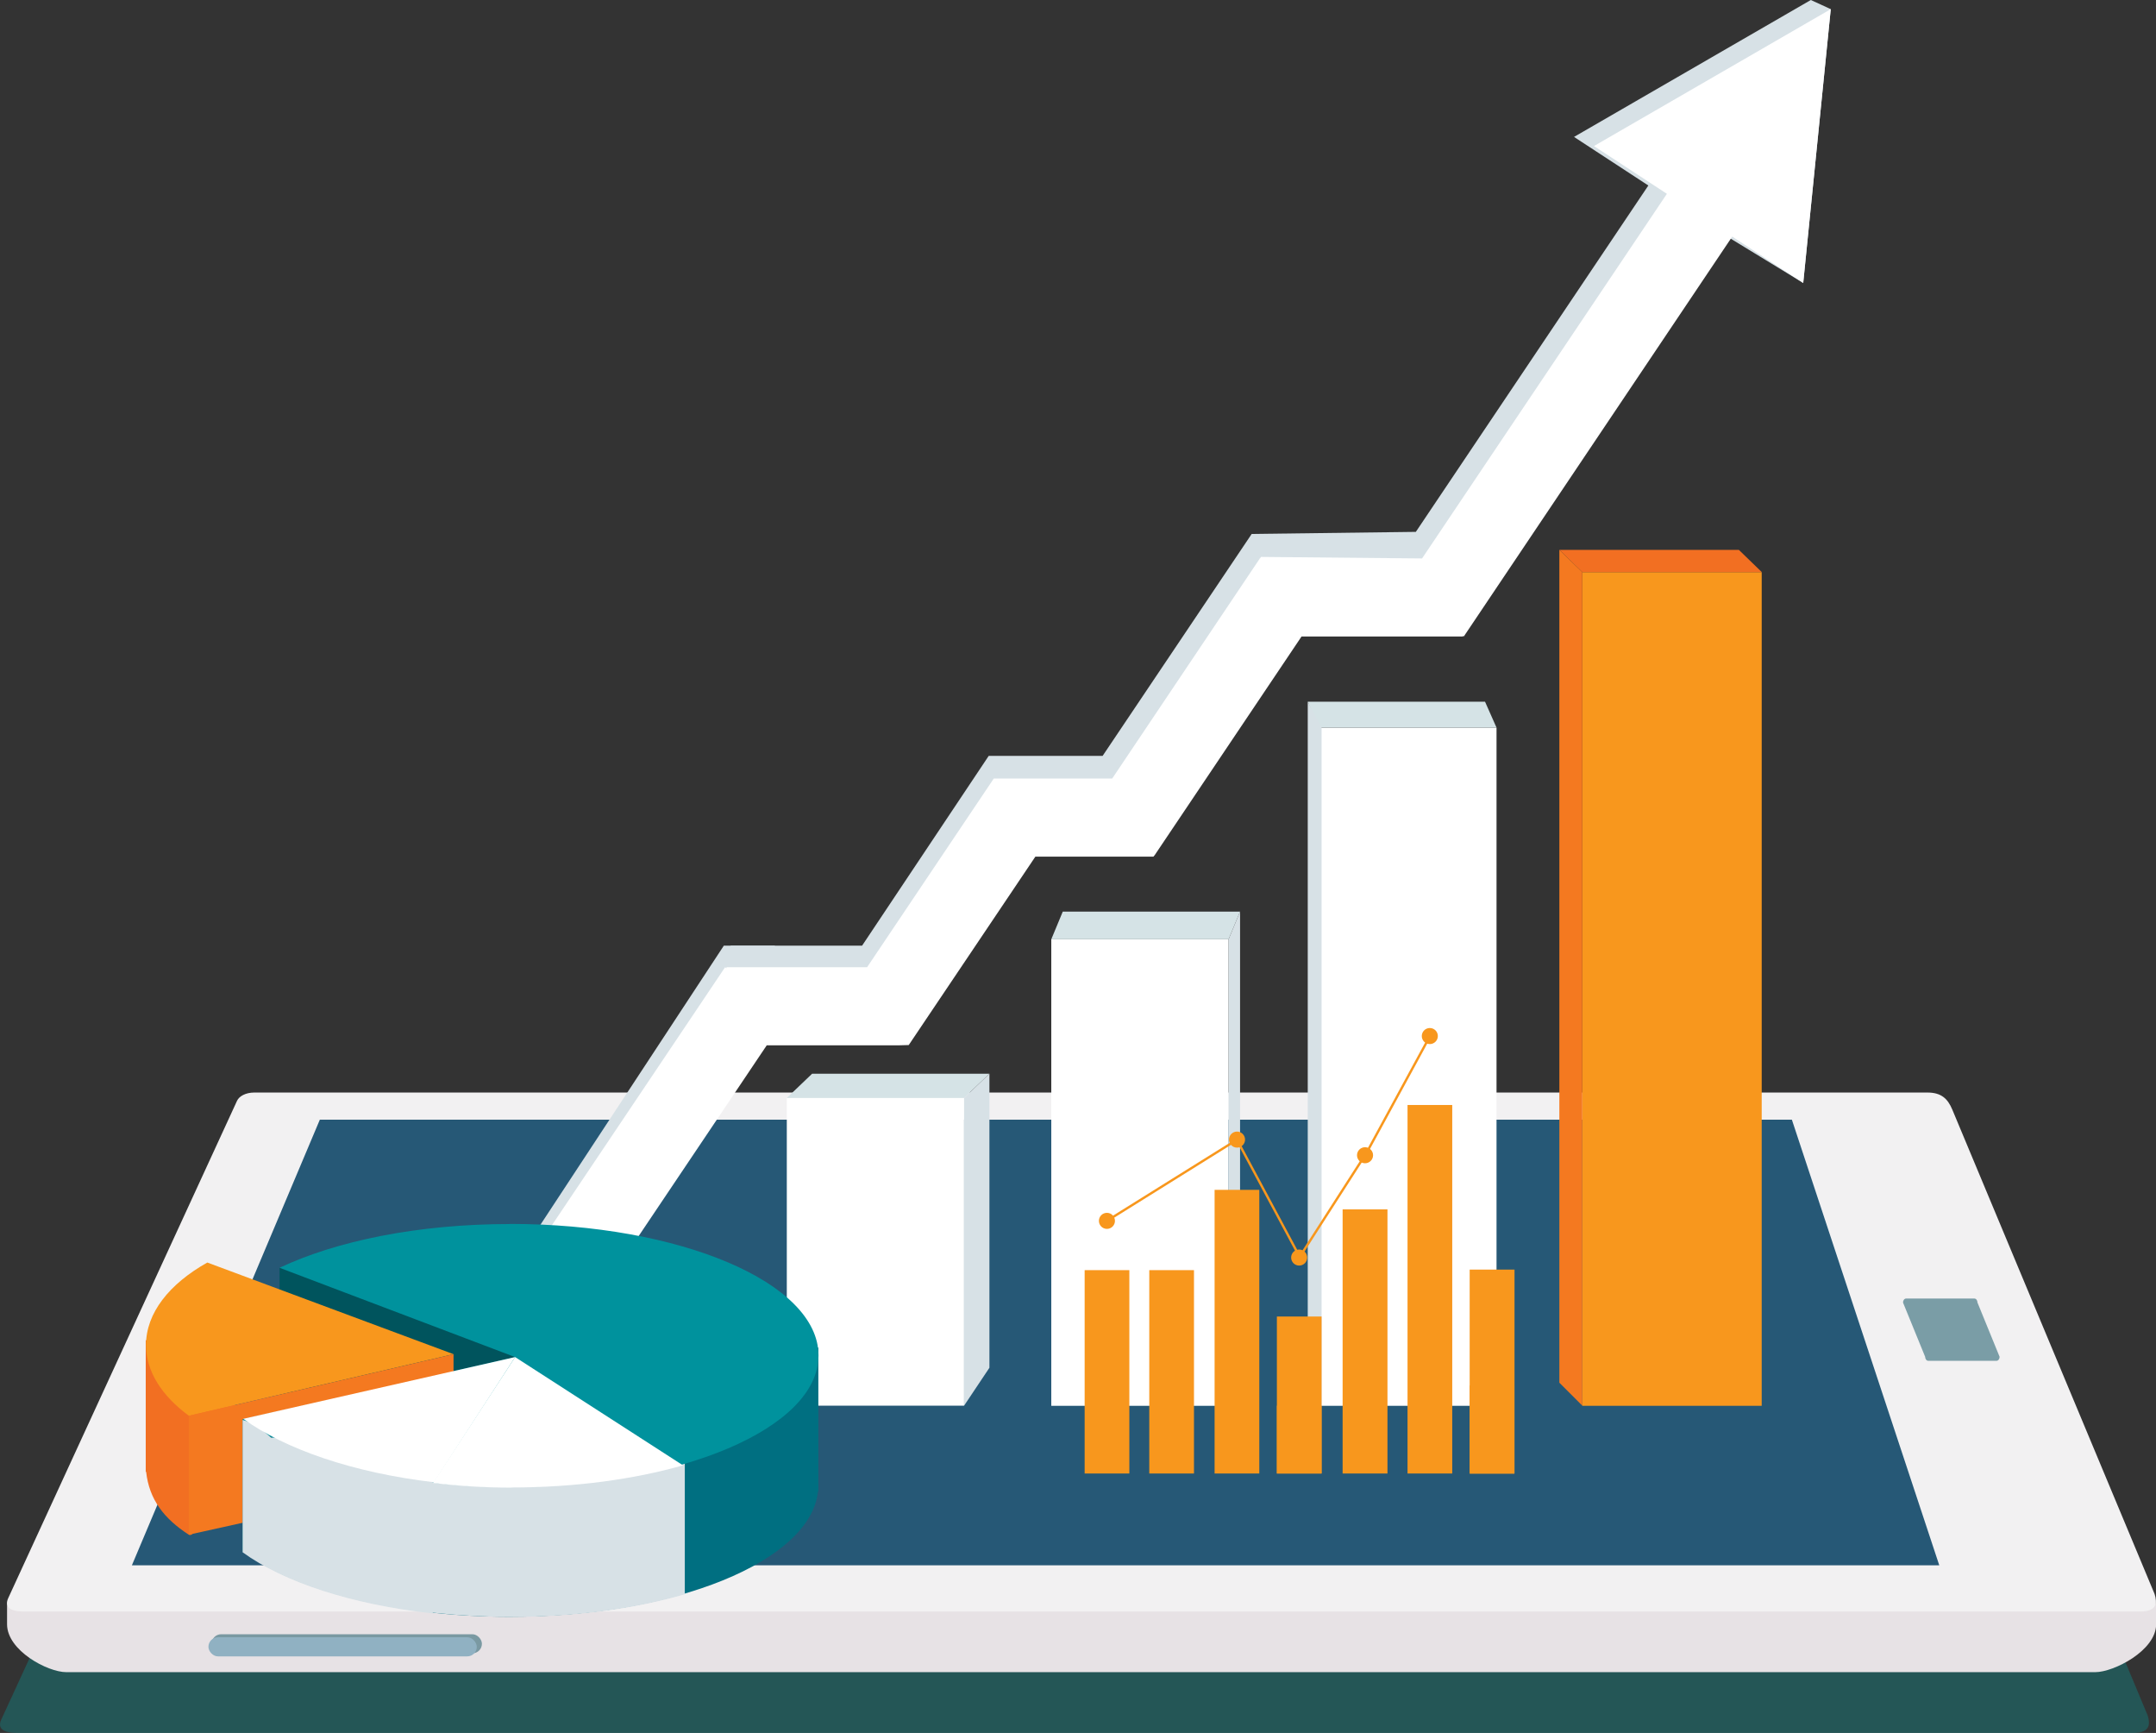 <?xml version="1.0" encoding="UTF-8"?>
<svg id="Layer_2" data-name="Layer 2" xmlns="http://www.w3.org/2000/svg" viewBox="0 0 155.78 125.18">
  <rect x="0" y="0" width="155.78" height="125.18" fill="#333333" stroke="none"/>
  <g id="Layer_1-2" data-name="Layer 1">
    <g>
      <g>
        <path d="m138.76,87.69H17.88c-.64,0-1.1.27-1.25.59-.13.29-13.88,30.17-16.54,35.94-.28.62.11.96,1.15.96h152.91c1.22,0,1.22-.66,1.03-1.26-.17-.41-11.99-28.7-14.62-35-.33-.79-.8-1.23-1.8-1.23Z" style="fill: #0e8a8b; opacity: .4; stroke-width: 0px;"/>
        <path d="m151.38,120.79H4.79c-1.35,0-4.28-1.56-4.28-3.46v-1.27c0-1.9,5.07-.78,6.42-.78l144.31-1.56c1.35,0,4.55.43,4.55,2.34v1.27c0,1.9-3.06,3.46-4.4,3.46Z" style="fill: #e7e2e5; stroke-width: 0px;"/>
        <path d="m139.26,78.92H18.38c-.64,0-1.1.27-1.25.59-.13.29-13.88,30.17-16.54,35.94-.28.62.11.96,1.15.96h152.91c1.22,0,1.22-.66,1.03-1.26-.17-.41-11.99-28.7-14.62-35-.33-.79-.8-1.23-1.8-1.23Z" style="fill: #f2f1f2; stroke-width: 0px;"/>
        <polygon points="23.11 80.88 129.47 80.88 140.12 113.07 9.53 113.07 23.11 80.88" style="fill: #265876; stroke-width: 0px;"/>
        <rect x="15.29" y="118.05" width="19.53" height="1.38" rx=".69" ry=".69" style="fill: #7a99a2; stroke-width: 0px;"/>
        <rect x="15.06" y="118.27" width="19.39" height="1.38" rx=".69" ry=".69" style="fill: #90b1c2; stroke-width: 0px;"/>
        <path d="m144.25,98.3h-4.92c-.13,0-.23-.13-.23-.29l-1.6-3.92c0-.16.1-.29.23-.29h4.92c.13,0,.23.13.23.29l1.6,3.92c0,.16-.1.29-.23.29Z" style="fill: #7a9da6; stroke-width: 0px;"/>
        <path d="m13.01,97.7l1.03.27s.06-.12.08-.27l2.33-5.39c.02-.16.02-.29-.01-.3l-1.03-.27s-.06.12-.08.27l-2.33,5.39c-.02.16-.02.29.01.3Z" style="fill: #7a9da6; stroke-width: 0px;"/>
      </g>
      <g>
        <polygon points="130.84 0 113.73 9.89 119.1 13.4 102.3 38.42 90.44 38.57 79.67 54.6 71.44 54.6 62.29 68.31 52.8 68.31 52.39 69.87 43.23 84.83 46.74 87.97 56.32 73.95 65.02 73.95 65.02 73.49 65.43 73.76 74.84 59.74 82.33 59.74 82.33 57.08 84.03 58.22 93.49 44.15 103.24 44.15 105.19 41.33 106.98 41.56 123.82 16.49 130.29 20.44 132.28 .66 130.84 0" style="fill: #d7e1e6; stroke-width: 0px;"/>
        <polygon points="35.43 102.99 31.01 100.7 52.3 68.31 56 68.31 35.43 102.99" style="fill: #d7e1e6; stroke-width: 0px;"/>
        <polygon points="132.28 .66 115.17 10.55 120.44 14 102.75 40.34 91.11 40.23 91.04 40.34 91.01 40.34 91.01 40.37 80.36 56.24 71.91 56.24 71.8 56.24 71.77 56.29 62.65 69.87 52.49 69.87 52.49 69.94 52.39 69.87 31.79 100.55 36.47 103.69 55.4 75.51 64.93 75.51 65.66 75.49 74.81 61.88 83.34 61.88 83.44 61.76 94.04 45.98 105.71 45.98 105.71 45.93 105.77 45.97 125.16 17.09 130.29 20.44 132.28 .66" style="fill: #fff; stroke-width: 0px;"/>
        <rect x="114.33" y="41.33" width="12.96" height="60.22" style="fill: #f8971d; stroke-width: 0px;"/>
        <rect x="95.32" y="52.56" width="12.81" height="48.99" style="fill: #fff; stroke-width: 0px;"/>
        <rect x="75.96" y="67.85" width="12.81" height="33.7" style="fill: #fff; stroke-width: 0px;"/>
        <rect x="56.85" y="79.31" width="12.81" height="22.23" style="fill: #fff; stroke-width: 0px;"/>
        <polygon points="125.64 39.72 112.67 39.72 114.33 41.33 127.3 41.33 125.64 39.72" style="fill: #f26f22; stroke-width: 0px;"/>
        <polygon points="114.33 101.54 112.67 99.88 112.67 39.72 114.33 41.33 114.33 101.54" style="fill: #f47920; stroke-width: 0px;"/>
        <polygon points="107.3 50.69 94.49 50.69 95.32 52.56 108.13 52.56 107.3 50.69" style="fill: #d5e3e6; stroke-width: 0px;"/>
        <polygon points="95.49 101.54 94.49 98.8 94.49 50.69 95.49 52.56 95.49 101.54" style="fill: #d7e1e6; stroke-width: 0px;"/>
        <polygon points="89.6 65.85 76.79 65.85 75.96 67.85 88.77 67.85 89.6 65.85" style="fill: #d5e3e6; stroke-width: 0px;"/>
        <polygon points="89.6 98.91 88.77 101.54 88.77 67.85 89.6 65.85 89.6 98.91" style="fill: #d7e1e6; stroke-width: 0px;"/>
        <polygon points="71.49 77.56 58.68 77.56 56.85 79.31 69.66 79.31 71.49 77.56" style="fill: #d5e3e6; stroke-width: 0px;"/>
        <polygon points="71.49 98.8 69.66 101.54 69.66 79.31 71.49 77.56 71.49 98.8" style="fill: #d7e1e6; stroke-width: 0px;"/>
        <g>
          <path d="m52.37,97.35v3.14c-3.03-1.25-6.89-2.14-11.2-2.51v5.81h-21.59s-1.07-1.02-2.06-1.28v9.56c3.87,2.82,11.06,4.72,19.29,4.72,11.97,0,21.74-4.01,22.29-9.04h.03v-10.4h-6.76Z" style="fill: #006f81; stroke-width: 0px;"/>
          <rect x="20.2" y="91.58" width="17.25" height="11.2" style="fill: #00545d; stroke-width: 0px;"/>
          <path d="m17.3,99.05c.08-.03.15-.06.23-.09,0,0-2.83,12.58-3.89,11.9-1.79-1.16-2.86-2.54-3.08-4.54h-.03v-9.5s6.76-.9,6.76-.9v3.14Z" style="fill: #f26f22; stroke-width: 0px;"/>
          <path d="m14.98,91.2c-2.74,1.54-4.43,3.64-4.43,5.96,0,1.91,1.15,3.68,3.1,5.11l19.12-4.45-17.79-6.62Z" style="fill: #f8971d; stroke-width: 0px;"/>
          <path d="m26.59,115.72c3.1.69,6.62,1.08,10.36,1.08,4.65,0,8.96-.6,12.53-1.64v-15.72c-2.28-.66-4.87-1.14-7.65-1.41h-.52v5.77h-14.72v11.92Z" style="fill: #d7e1e6; stroke-width: 0px;"/>
          <path d="m36.82,88.42c-6.6,0-12.53,1.22-16.62,3.16l17.02,6.45-19.69,4.49c3.87,2.82,11.06,4.89,19.29,4.89,12.33,0,22.32-4.25,22.32-9.5s-9.99-9.5-22.32-9.5Z" style="fill: #00929d; stroke-width: 0px;"/>
          <polygon points="17.53 102.52 32.77 99.13 32.77 97.82 13.64 102.27 13.64 110.86 17.53 110 17.53 102.52" style="fill: #f47920; stroke-width: 0px;"/>
          <path d="m31.28,103.85h-11.69s-1.07-1.02-2.06-1.28v9.56c2.97,2.16,7.89,3.78,13.74,4.42v-12.71Z" style="fill: #d7e1e6; stroke-width: 0px;"/>
          <path d="m37.22,98.03l-19.64,4.46c2.98,2.17,7.92,3.9,13.78,4.58l5.86-9.04Z" style="fill: #fff; stroke-width: 0px;"/>
          <path d="m36.95,107.45c4.59,0,8.85-.59,12.4-1.6l-12.13-7.82h0l-5.94,9.09c1.81.22,3.71.34,5.68.34Z" style="fill: #fff; stroke-width: 0px;"/>
        </g>
        <g>
          <polygon points="106.19 91.71 106.19 96.35 106.19 96.49 106.19 106.44 109.43 106.44 109.43 96.49 109.43 96.35 109.43 91.71 106.19 91.71" style="fill: #f8971d; stroke-width: 0px;"/>
          <rect x="106.19" y="100.08" width="3.23" height="6.37" style="fill: #f8971d; stroke-width: 0px;"/>
          <polygon points="101.7 98.49 101.7 99.12 101.7 103.27 101.7 103.75 101.7 106.44 104.93 106.44 104.93 103.75 104.93 103.27 104.93 99.12 104.93 98.49 104.93 79.82 101.7 79.82 101.7 98.49" style="fill: #f8971d; stroke-width: 0px;"/>
          <polygon points="97.01 89.91 97.01 92.13 97.01 93.51 97.01 95.17 97.01 106.44 100.25 106.44 100.25 95.17 100.25 93.51 100.25 92.13 100.25 89.91 100.25 87.36 97.01 87.36 97.01 89.91" style="fill: #f8971d; stroke-width: 0px;"/>
          <polygon points="92.26 98.67 92.26 98.78 92.26 106.44 95.49 106.44 95.49 98.78 95.49 98.67 95.49 95.1 92.26 95.1 92.26 98.67" style="fill: #f8971d; stroke-width: 0px;"/>
          <rect x="92.26" y="101.54" width="3.23" height="4.9" style="fill: #f8971d; stroke-width: 0px;"/>
          <polygon points="87.76 100.32 87.76 100.8 87.76 104 87.76 104.37 87.76 106.44 90.99 106.44 90.99 104.37 90.99 104 90.99 100.8 90.99 100.32 90.99 85.95 87.76 85.95 87.76 100.32" style="fill: #f8971d; stroke-width: 0px;"/>
          <polygon points="78.37 93.72 78.37 95.42 78.37 96.49 78.37 97.77 78.37 106.44 81.6 106.44 81.6 97.77 81.6 96.49 81.6 95.42 81.6 93.72 81.6 91.75 78.37 91.75 78.37 93.72" style="fill: #f8971d; stroke-width: 0px;"/>
          <polygon points="83.04 93.72 83.04 95.42 83.04 96.49 83.04 97.77 83.04 106.44 86.27 106.44 86.27 97.77 86.27 96.49 86.27 95.42 86.27 93.72 86.27 91.75 83.04 91.75 83.04 93.72" style="fill: #f8971d; stroke-width: 0px;"/>
          <circle cx="79.98" cy="88.19" r=".58" style="fill: #f8971d; stroke-width: 0px;"/>
          <circle cx="89.38" cy="82.32" r=".58" style="fill: #f8971d; stroke-width: 0px;"/>
          <circle cx="93.87" cy="90.84" r=".58" style="fill: #f8971d; stroke-width: 0px;"/>
          <circle cx="98.63" cy="83.45" r=".58" style="fill: #f8971d; stroke-width: 0px;"/>
          <circle cx="103.31" cy="74.84" r=".58" style="fill: #f8971d; stroke-width: 0px;"/>
          <rect x="79.14" y="85.17" width="11.07" height=".17" transform="translate(-32.29 57.73) rotate(-31.95)" style="fill: #f8971d; stroke-width: 0px;"/>
          <rect x="91.54" y="81.76" width=".17" height="9.51" transform="translate(-30.01 53.58) rotate(-28.2)" style="fill: #f8971d; stroke-width: 0px;"/>
          <rect x="91.86" y="87.06" width="8.79" height=".17" transform="translate(-29.1 121) rotate(-57.27)" style="fill: #f8971d; stroke-width: 0px;"/>
          <rect x="96.07" y="79.06" width="9.8" height=".17" transform="translate(-16.77 130.08) rotate(-61.48)" style="fill: #f8971d; stroke-width: 0px;"/>
        </g>
      </g>
    </g>
  </g>
</svg>